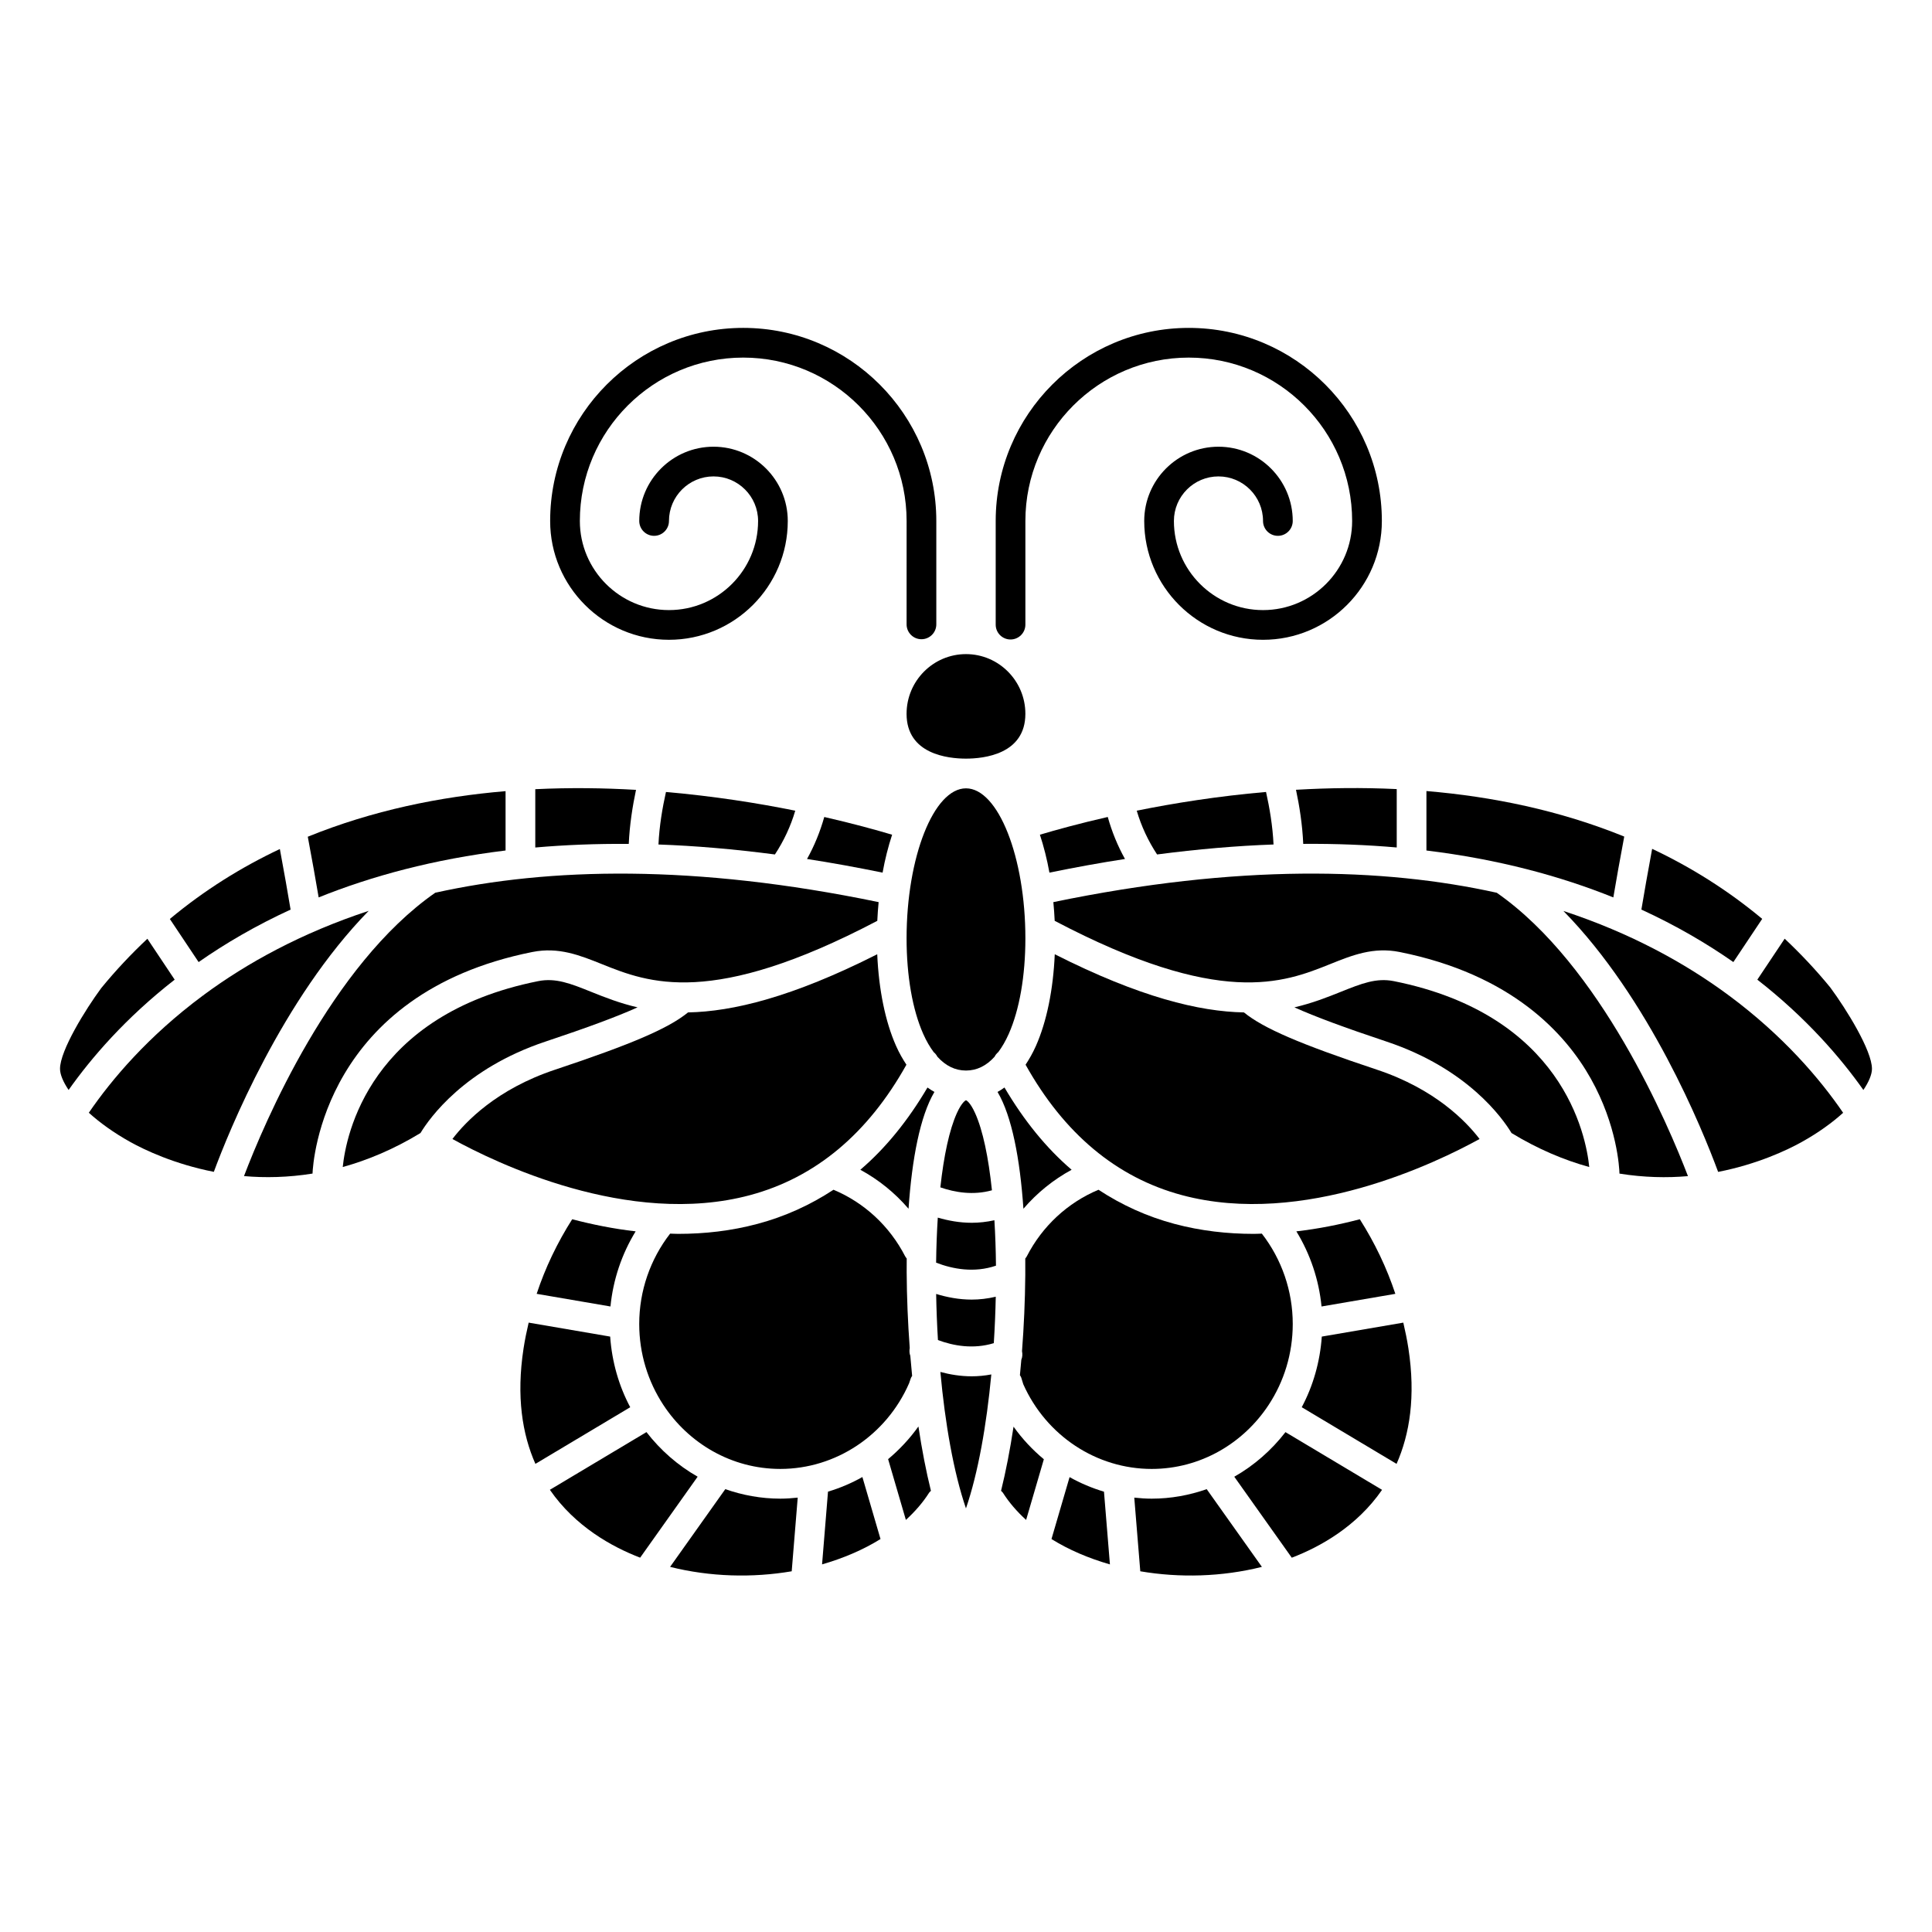 <?xml version="1.0" encoding="UTF-8"?>
<!-- Uploaded to: SVG Repo, www.svgrepo.com, Generator: SVG Repo Mixer Tools -->
<svg fill="#000000" width="800px" height="800px" version="1.1" viewBox="144 144 512 512" xmlns="http://www.w3.org/2000/svg">
 <g>
  <path d="m321.28 313.55c17.363 0 31.488-14.125 31.488-31.488 0-10.852-8.828-19.68-19.68-19.68-10.852 0-19.68 8.828-19.68 19.68 0 2.172 1.762 3.938 3.938 3.938 2.172 0 3.938-1.762 3.938-3.938 0-6.512 5.297-11.809 11.809-11.809 6.512 0 11.809 5.297 11.809 11.809 0 13.023-10.594 23.617-23.617 23.617s-23.617-10.594-23.617-23.617c0-23.871 19.426-43.297 43.297-43.297 23.871 0 43.297 19.426 43.297 43.297l-0.004 27.402c0 2.172 1.762 3.938 3.938 3.938 2.172 0 3.938-1.762 3.938-3.938v-27.402c0-28.215-22.953-51.168-51.168-51.168-28.215 0-51.168 22.953-51.168 51.168-0.004 17.363 14.125 31.488 31.484 31.488z"/>
  <path d="m411.8 313.47c2.172 0 3.938-1.762 3.938-3.938v-27.469c0-23.871 19.426-43.297 43.297-43.297 23.871 0 43.297 19.426 43.297 43.297 0 13.023-10.594 23.617-23.617 23.617s-23.617-10.594-23.617-23.617c0-6.512 5.297-11.809 11.809-11.809 6.512 0 11.809 5.297 11.809 11.809 0 2.172 1.762 3.938 3.938 3.938 2.172 0 3.938-1.762 3.938-3.938 0-10.852-8.828-19.68-19.68-19.68-10.852 0-19.68 8.828-19.68 19.68 0 17.363 14.125 31.488 31.488 31.488 17.363 0 31.488-14.125 31.488-31.488 0-28.215-22.953-51.168-51.168-51.168-28.215 0-51.168 22.953-51.168 51.168v27.469c-0.004 2.176 1.758 3.938 3.93 3.938z"/>
  <path d="m221.01 385.05c-0.703-4.184-1.703-9.973-2.844-16.051-10.188 4.809-19.996 10.902-29.156 18.539l7.625 11.422c7.086-4.949 15.172-9.68 24.375-13.91z"/>
  <path d="m318.5 367.8c9.734 0.344 20.039 1.227 30.859 2.641 2.359-3.59 4.176-7.461 5.391-11.598-9.891-2.004-21.559-3.852-34.262-4.957-0.918 4.078-1.766 9-1.988 13.914z"/>
  <path d="m277.98 369.39v-15.727c-17.422 1.465-35.312 5.125-52.414 12.078 1.117 5.883 2.125 11.637 2.883 16.082 14.059-5.66 30.449-10.105 49.531-12.434z"/>
  <path d="m312.55 353.32c-8.578-0.5-17.531-0.621-26.695-0.176v15.453c7.828-0.684 16.074-1.023 24.773-0.953 0.223-5.055 1.02-10.062 1.922-14.324z"/>
  <path d="m198.07 407.61c-0.051 0.043-0.078 0.102-0.133 0.141-0.055 0.039-0.117 0.051-0.172 0.086-14.496 10.758-24.184 22.223-30.227 31.051 2.902 2.621 6.582 5.301 11.031 7.773 3.773 2.094 11.637 5.84 22.098 7.891 3.957-10.68 18.109-45.73 41.039-69.168-17.898 5.894-32.25 13.824-43.637 22.227z"/>
  <path d="m312.96 410.96c-4.738-1.098-8.723-2.676-12.336-4.129-5.422-2.18-9.348-3.746-13.996-2.82-44.734 8.945-50.938 40.797-51.797 49.262 6.621-1.836 13.527-4.707 20.602-9.008 2.359-3.902 11.637-17.07 33.117-24.234 11.086-3.699 18.938-6.602 24.41-9.07z"/>
  <path d="m342.78 460.72c17.352-4.652 31.25-16.324 41.43-34.562-0.957-1.457-1.887-3.047-2.734-4.961-2.863-6.434-4.598-14.953-5-24.312-22.566 11.41-38.352 15.195-50.141 15.414-5.191 4.231-14.797 8.367-35.297 15.199-15.41 5.137-23.641 13.758-27.141 18.348 11.082 6.113 46.656 23.523 78.883 14.875z"/>
  <path d="m285.08 396.29c6.957-1.387 12.547 0.855 18.477 3.234 12.258 4.922 29.039 11.57 72.934-11.492 0.074-1.664 0.199-3.316 0.355-4.961-48.852-10.117-87.352-9.164-117.5-2.488-27.656 19.258-45.355 61.094-50.684 75.094 5.578 0.492 11.684 0.371 18.16-0.668 0.133-3.293 3.055-47.68 58.258-58.719z"/>
  <path d="m383.89 476.96c-4.129-8.047-10.859-14.258-19.008-17.664-6.152 4.047-12.848 7.094-20.105 9.035-6.996 1.875-14.07 2.656-21.016 2.656-0.727 0-1.445-0.047-2.172-0.062-5.269 6.785-8.188 15.199-8.188 23.934 0 7.922 2.348 15.289 6.359 21.41 0.004 0.004 0.008 0.004 0.008 0.008 0.004 0.004 0.004 0.008 0.004 0.012 6.723 10.242 18.117 16.992 31.02 16.992 14.684 0 28.074-8.895 34.109-22.656l0.516-1.48c0.07-0.191 0.211-0.336 0.309-0.512-0.176-1.762-0.34-3.539-0.484-5.324-0.254-0.656-0.277-1.375-0.152-2.09-0.496-6.684-0.777-13.441-0.812-20.027 0-0.062-0.004-0.117 0-0.18-0.004-1.172 0-2.34 0.012-3.496-0.141-0.18-0.289-0.348-0.398-0.555z"/>
  <path d="m422.11 375.26c6.863-1.414 13.543-2.621 20.023-3.621-1.961-3.508-3.469-7.231-4.566-11.133-7.539 1.723-13.688 3.418-17.98 4.699 1.031 3.148 1.887 6.516 2.523 10.055z"/>
  <path d="m357.87 371.64c6.481 1 13.152 2.207 20.023 3.621 0.637-3.539 1.492-6.902 2.527-10.051-4.289-1.281-10.441-2.977-17.98-4.699-1.102 3.898-2.613 7.625-4.57 11.129z"/>
  <path d="m450.64 370.44c10.82-1.414 21.125-2.297 30.859-2.641-0.223-4.918-1.07-9.844-1.988-13.922-12.707 1.105-24.371 2.957-34.262 4.965 1.215 4.137 3.031 8.008 5.391 11.598z"/>
  <path d="m487.45 353.3c0.91 4.258 1.703 9.277 1.922 14.336 8.699-0.07 16.945 0.27 24.777 0.953v-15.473c-9.168-0.441-18.117-0.316-26.699 0.184z"/>
  <path d="m611 387.51c-9.164-7.644-18.973-13.75-29.164-18.559-1.137 6.066-2.141 11.883-2.852 16.094 9.203 4.231 17.289 8.965 24.375 13.914z"/>
  <path d="m574.44 365.7c-17.098-6.949-34.996-10.609-52.422-12.062v15.754c19.082 2.328 35.477 6.773 49.531 12.434 0.762-4.473 1.773-10.25 2.891-16.125z"/>
  <path d="m305.78 490.23c0.695-7.094 2.992-13.895 6.672-19.91-5.844-0.668-11.484-1.812-16.816-3.203-3.969 6.254-7.133 12.855-9.414 19.762z"/>
  <path d="m408.55 422.82c1.004-1.344 1.934-2.926 2.773-4.812 2.848-6.41 4.414-15.398 4.414-25.324 0-21.559-7.211-39.766-15.742-39.766-8.535 0-15.742 18.207-15.742 39.766 0 9.922 1.566 18.918 4.414 25.324 0.84 1.891 1.77 3.473 2.769 4.812 0.418 0.352 0.742 0.754 0.984 1.223 2.191 2.426 4.723 3.66 7.578 3.66 2.856 0 5.383-1.234 7.578-3.664 0.23-0.469 0.555-0.871 0.973-1.219z"/>
  <path d="m400 435.57c-0.082 0.027-1.074 0.461-2.41 3.402-2.012 4.434-3.473 11.359-4.387 19.691 3.856 1.336 8.695 2.16 13.672 0.777-0.91-8.68-2.398-15.898-4.469-20.469-1.332-2.945-2.324-3.371-2.406-3.402z"/>
  <path d="m384.25 333.17c0 10.719 11.008 11.875 15.742 11.875s15.742-1.156 15.742-11.875c0.004-8.727-7.059-15.824-15.738-15.824-8.684 0-15.746 7.098-15.746 15.824z"/>
  <path d="m190.29 403.62-7.234-10.84c-4.246 3.992-8.34 8.32-12.227 13.074-4.152 5.613-10.922 16.551-10.922 21.391 0 1.484 0.812 3.438 2.273 5.606 6.035-8.531 15.098-19.094 28.109-29.23z"/>
  <path d="m513.78 486.88c-2.281-6.906-5.449-13.508-9.414-19.766-5.328 1.398-10.969 2.539-16.816 3.207 3.68 6.016 5.977 12.82 6.672 19.91z"/>
  <path d="m412.6 522.08c-0.926 6.129-2.039 11.871-3.309 17.004 0.156 0.172 0.352 0.301 0.48 0.5 1.664 2.621 3.754 5.019 6.16 7.215l4.699-16.078c-3.008-2.504-5.719-5.394-8.031-8.641z"/>
  <path d="m515.89 494.51-21.598 3.699c-0.477 6.734-2.316 13.086-5.316 18.719l25.129 15.012c3.477-7.863 5.094-17.844 3.141-30.59-0.355-2.312-0.828-4.582-1.355-6.84z"/>
  <path d="m449.2 541.16c-1.551 0-3.082-0.109-4.606-0.273l1.594 19.52c10.414 1.777 21.633 1.488 32.23-1.168l-14.629-20.598c-4.586 1.609-9.48 2.519-14.59 2.519z"/>
  <path d="m427.45 535.45-4.797 16.414c4.578 2.848 9.836 5.094 15.488 6.719l-1.574-19.273c-3.18-0.953-6.238-2.242-9.117-3.859z"/>
  <path d="m471.1 535.35 15.234 21.457c7.461-2.852 17.199-8.242 23.926-17.984l-25.598-15.293c-3.703 4.793-8.305 8.828-13.562 11.82z"/>
  <path d="m629.06 405.71c-3.844-4.707-7.898-8.988-12.102-12.945l-7.246 10.855c13.008 10.145 22.074 20.699 28.105 29.234 1.465-2.172 2.273-4.125 2.273-5.609 0-4.84-6.769-15.777-11.031-21.535z"/>
  <path d="m602.14 407.78-0.016 0.023c-0.039-0.031-0.062-0.078-0.102-0.109-11.395-8.418-25.758-16.379-43.703-22.281 22.762 23.219 36.773 57.699 41.004 69.152 10.457-2.051 18.32-5.793 22.094-7.891 4.453-2.473 8.133-5.152 11.031-7.773-6.051-8.852-15.766-20.348-30.309-31.121z"/>
  <path d="m540.66 380.59c-30.148-6.684-68.66-7.641-117.51 2.481 0.152 1.641 0.281 3.293 0.355 4.961 43.887 23.062 60.672 16.41 72.934 11.492 5.922-2.383 11.523-4.629 18.477-3.234 29.664 5.93 43.934 21.539 50.68 33.582 6.953 12.418 7.535 23.547 7.582 25.145 6.477 1.039 12.574 1.16 18.148 0.668-5.156-13.457-23.07-55.871-50.668-75.094z"/>
  <path d="m508.96 427.5c-20.504-6.832-30.109-10.969-35.301-15.199-11.793-0.215-27.578-4.004-50.137-15.414-0.402 9.359-2.141 17.875-5 24.312-0.852 1.914-1.777 3.504-2.734 4.961 10.18 18.234 24.082 29.906 41.43 34.559 32.219 8.652 67.805-8.762 78.883-14.875-3.504-4.59-11.734-13.207-27.141-18.344z"/>
  <path d="m513.37 404.01c-4.644-0.922-8.57 0.645-13.996 2.82-3.613 1.449-7.598 3.027-12.34 4.129 5.477 2.473 13.324 5.371 24.418 9.074 21.484 7.164 30.762 20.328 33.117 24.234 7.074 4.301 13.977 7.18 20.602 9.008-0.859-8.461-7.062-40.316-51.801-49.266z"/>
  <path d="m372 454c4.848 2.633 9.164 6.129 12.773 10.332 0.91-13.293 3.086-24.555 6.82-30.887 0.016-0.023 0.027-0.039 0.043-0.062-0.613-0.344-1.227-0.734-1.844-1.18-5.113 8.676-11.023 16.012-17.793 21.797z"/>
  <path d="m305.7 498.21-21.598-3.699c-0.527 2.254-1 4.531-1.355 6.84-1.953 12.754-0.336 22.73 3.141 30.59l25.129-15.012c-2.996-5.633-4.84-11.984-5.316-18.719z"/>
  <path d="m363.43 539.3-1.574 19.277c5.652-1.625 10.91-3.871 15.488-6.719l-4.801-16.43c-2.879 1.625-5.934 2.922-9.113 3.871z"/>
  <path d="m379.36 530.69 4.707 16.105c2.402-2.191 4.496-4.594 6.16-7.211 0.129-0.203 0.324-0.332 0.48-0.5-1.273-5.144-2.394-10.902-3.316-17.051-2.324 3.254-5.035 6.148-8.031 8.656z"/>
  <path d="m315.32 523.52-25.598 15.293c6.727 9.742 16.465 15.129 23.926 17.984l15.234-21.457c-5.25-2.988-9.852-7.023-13.562-11.82z"/>
  <path d="m336.21 538.64-14.629 20.598c10.598 2.656 21.812 2.945 32.23 1.168l1.594-19.52c-1.523 0.16-3.055 0.273-4.606 0.273-5.109-0.004-10.004-0.914-14.59-2.519z"/>
  <path d="m392.09 486.91c0.07 4.043 0.227 8.137 0.477 12.219 4.07 1.52 9.355 2.488 14.801 0.82 0.262-4.106 0.438-8.23 0.52-12.305-2.176 0.516-4.316 0.762-6.383 0.762-3.387 0-6.543-0.625-9.414-1.496z"/>
  <path d="m427.99 454c-6.766-5.789-12.676-13.121-17.793-21.801-0.613 0.445-1.223 0.84-1.844 1.18 0.016 0.023 0.027 0.039 0.043 0.062 3.734 6.332 5.91 17.594 6.82 30.887 3.606-4.199 7.922-7.695 12.773-10.328z"/>
  <path d="m401.52 468.05c-3.25 0-6.269-0.574-8.996-1.367-0.242 3.812-0.395 7.816-0.445 11.934 4.41 1.707 10.098 2.769 15.863 0.801-0.039-4.152-0.18-8.184-0.414-12.039-2.055 0.449-4.07 0.672-6.008 0.672z"/>
  <path d="m414.29 508.43c0.113 0.215 0.273 0.398 0.348 0.641l0.539 1.758c6.078 13.648 19.41 22.453 34.023 22.453 12.902 0 24.293-6.75 31.02-16.992 0.004-0.004 0.004-0.008 0.004-0.012 0.004-0.004 0.008-0.004 0.008-0.008 4.016-6.125 6.359-13.488 6.359-21.41 0-8.734-2.918-17.145-8.188-23.934-0.723 0.016-1.445 0.062-2.172 0.062-6.945 0-14.016-0.785-21.016-2.656-7.262-1.945-13.953-4.992-20.105-9.035-8.148 3.41-14.879 9.621-19.008 17.664-0.105 0.207-0.254 0.379-0.395 0.559 0.012 1.426 0.012 2.863 0.004 4.305 0.008 0.102-0.004 0.199-0.004 0.305-0.059 6.566-0.355 13.293-0.863 19.934 0.156 0.793 0.121 1.578-0.184 2.293-0.113 1.359-0.234 2.723-0.371 4.074z"/>
  <path d="m393.21 507.58c1.25 13.668 3.512 26.625 6.781 36.16 3.219-9.383 5.457-22.078 6.719-35.5-1.773 0.336-3.519 0.496-5.211 0.496-2.961-0.004-5.746-0.473-8.289-1.156z"/>
 </g>
</svg>